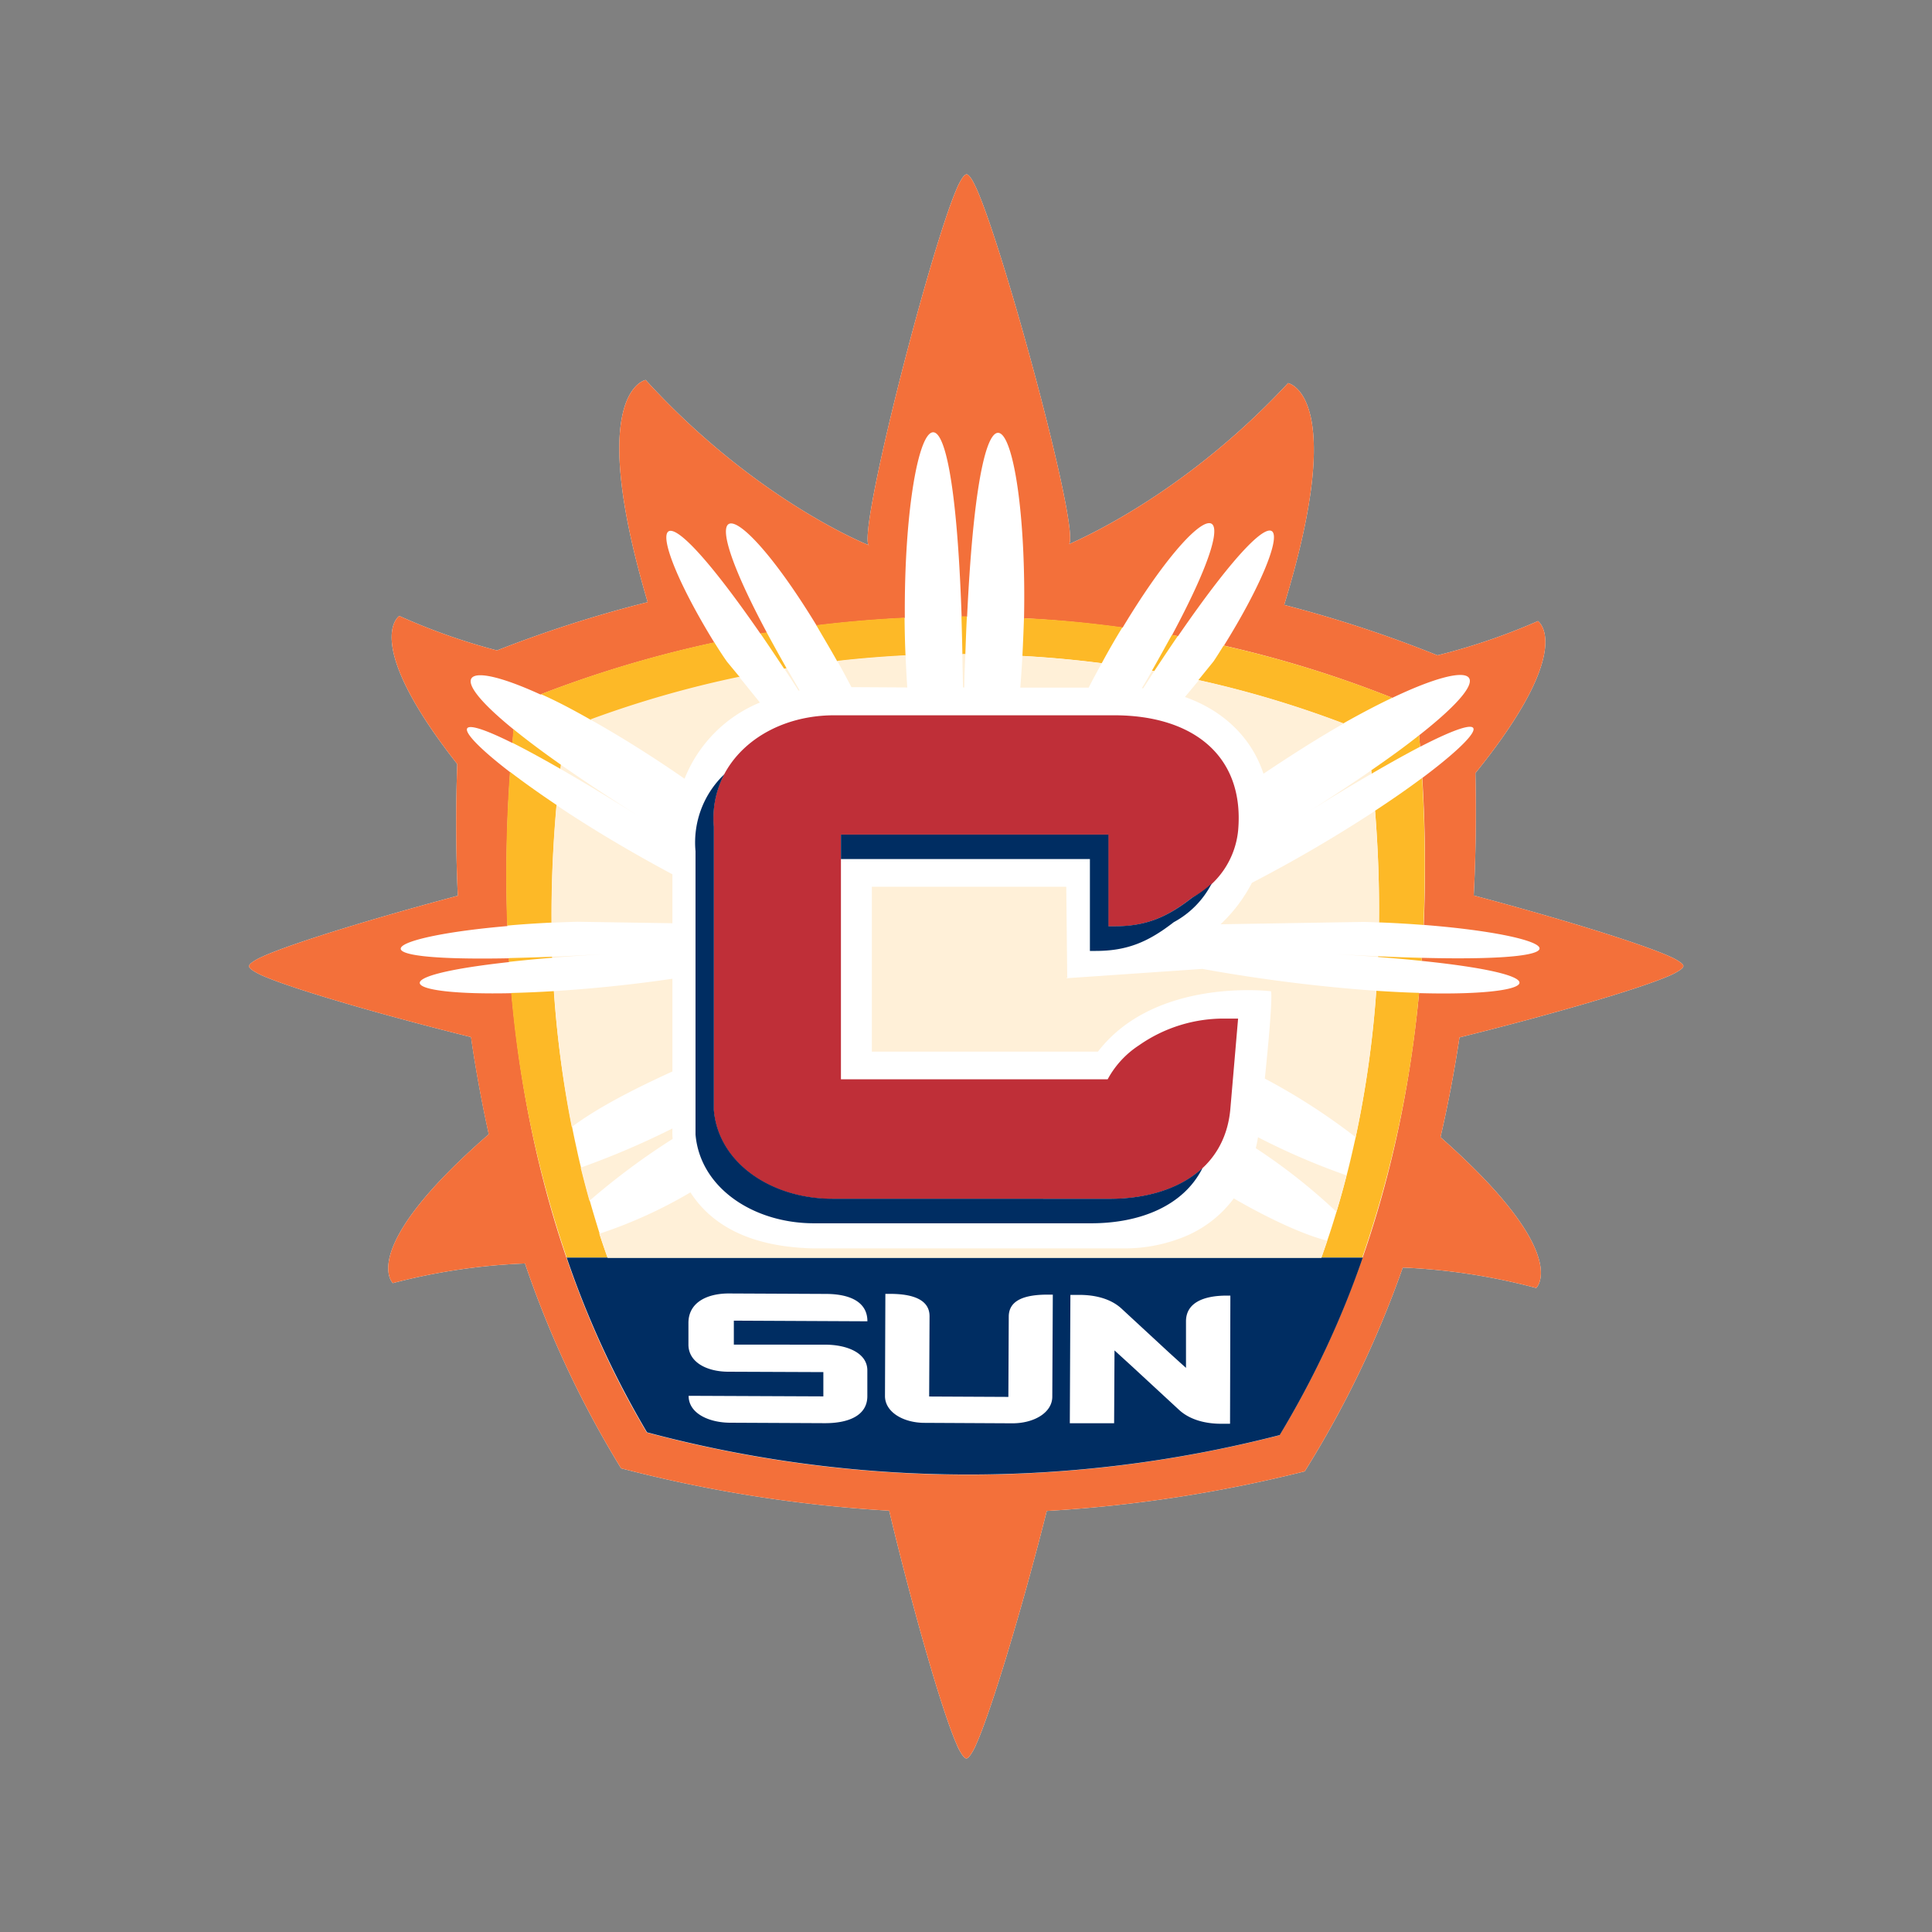 <svg xmlns="http://www.w3.org/2000/svg" viewBox="0 0 300 300"><rect x="0" y="0" width="300" height="300" fill="#808080" stroke="none"/><defs><style>.cls-1{fill:none;}.cls-2{fill:#fff;}.cls-3{fill:#f3703a;}.cls-4{fill:#fdb927;}.cls-5{fill:#002d62;}.cls-6{fill:#fff0d8;}.cls-7{fill:#bf2f38;}</style></defs><title>connecticut-sun</title><g id="Layer_2" data-name="Layer 2"><g id="wizards"><rect class="cls-1" width="300" height="300"/><path class="cls-2" d="M260.68,149.26a8.39,8.39,0,0,0-1.18-.64l-.53-.24h0c-5-2.17-18-6.11-30.13-9.33q.48-9.27.26-19c15.79-19.52,9.71-23.61,9.71-23.61a97.84,97.84,0,0,1-15.6,5.32,193.68,193.68,0,0,0-23.8-7.83c10-32.71.6-34.44.6-34.44-15.29,16.43-30.73,23.56-34,25,1.66-2.27-9.91-45-14.29-55h0s-.09-.22-.24-.52a10.45,10.45,0,0,0-.63-1.18c-.27-.41-.54-.72-.76-.72s-.53.34-.79.77a10.08,10.08,0,0,0-.74,1.46h0c-4.33,10-16.12,56.05-13.45,55.51a.68.68,0,0,1-.14,0l-.17-.2S117.34,77.72,100.26,59c0,0-9.42,1.65.31,34.5A191.8,191.8,0,0,0,77.17,101,96.68,96.68,0,0,1,62,95.64s-6,3.94,9,23q-.37,10.52.09,20.45c-12.1,3.22-25,7.13-30,9.3h0l-.52.24a7.85,7.85,0,0,0-1.18.64c-.4.26-.72.53-.72.76s.34.52.77.78a10.49,10.49,0,0,0,1.46.75h0c5.07,2.19,19.4,6.3,32.24,9.48.75,5.17,1.68,10.2,2.76,15.09C55.34,194,61,199.24,61,199.24a95.88,95.88,0,0,1,20.52-3.05A157.66,157.66,0,0,0,96.44,228a214.37,214.37,0,0,0,41.63,6.58c3.26,13.71,8,30.63,10.46,36.24h0a8.77,8.77,0,0,0,.74,1.46c.27.43.55.77.79.77s.49-.32.75-.72a8.73,8.73,0,0,0,.65-1.18c.13-.31.23-.53.23-.53h0c2.52-5.77,7.46-22.48,10.85-36a215.51,215.51,0,0,0,40.06-6.15,158.51,158.51,0,0,0,15.22-31.64A96.21,96.21,0,0,1,238.54,200s5.72-5.25-14.86-23.42q1.74-7.51,2.95-15.49c12.91-3.19,27.42-7.34,32.53-9.55h0a10.49,10.49,0,0,0,1.46-.75c.42-.26.77-.54.77-.78S261.08,149.52,260.68,149.26ZM165.75,84.53h0Z"/><path class="cls-3" d="M260.68,149.26a8.39,8.39,0,0,0-1.18-.64l-.53-.24h0c-5-2.17-18-6.11-30.13-9.33q.48-9.27.26-19c15.79-19.52,9.71-23.61,9.71-23.61a97.84,97.84,0,0,1-15.6,5.32,193.68,193.68,0,0,0-23.8-7.83c10-32.71.6-34.44.6-34.44-15.29,16.43-30.73,23.56-34,25,1.66-2.27-9.91-45-14.29-55h0s-.09-.22-.24-.52a10.45,10.45,0,0,0-.63-1.18c-.27-.41-.54-.72-.76-.72s-.53.34-.79.77a10.08,10.08,0,0,0-.74,1.46h0c-4.33,10-16.12,56.05-13.45,55.51a.68.68,0,0,1-.14,0l-.17-.2S117.34,77.72,100.26,59c0,0-9.42,1.65.31,34.5A191.8,191.8,0,0,0,77.17,101,96.68,96.68,0,0,1,62,95.64s-6,3.94,9,23q-.37,10.52.09,20.45c-12.1,3.22-25,7.13-30,9.3h0l-.53.24a7.85,7.85,0,0,0-1.18.64c-.4.26-.72.53-.72.76s.34.52.77.78a10.49,10.49,0,0,0,1.46.75h0c5.07,2.19,19.4,6.3,32.24,9.48.75,5.17,1.68,10.2,2.76,15.09C55.34,194,61,199.24,61,199.24a95.88,95.88,0,0,1,20.52-3.05A157.66,157.66,0,0,0,96.44,228a214.37,214.37,0,0,0,41.63,6.58c3.26,13.71,8,30.63,10.46,36.24h0a10.65,10.65,0,0,0,.74,1.46c.27.43.55.77.79.77s.49-.32.75-.72a8.73,8.73,0,0,0,.65-1.18c.13-.31.23-.53.23-.53h0c2.52-5.77,7.46-22.48,10.85-36a215.51,215.51,0,0,0,40.06-6.15,158.51,158.51,0,0,0,15.22-31.64A96.21,96.21,0,0,1,238.54,200s5.72-5.25-14.86-23.42q1.74-7.51,2.95-15.49c12.91-3.19,27.42-7.34,32.53-9.55h0a10.49,10.49,0,0,0,1.46-.75c.42-.26.77-.54.77-.78S261.08,149.52,260.68,149.26ZM165.75,84.53h0Zm55,64.2,0,.48c22.51,2.32,18,5.52-.4,5-2.55,26.75-10.27,49.93-21.68,68.66a193.53,193.53,0,0,1-98.24-.43c-11.15-18.68-18.64-41.71-21-68.22-16.92.38-20.83-2.58-.38-4.83,0-.2,0-.4,0-.59-25.47.5-19.1-3.39-.26-5a223.81,223.81,0,0,1,.43-23.89c-8.28-6.36-9.75-9.57.36-4.53.07-.7.13-1.39.19-2.1-11.16-9.07-7.37-10.71,4.15-5.44a179,179,0,0,1,27-8.06c-11.06-18-10.7-27.19,7.16-1.38l1-.16c-12.66-23.68-4.48-21.17,7.72-1.11q6.83-.84,13.7-1.17c-.21-29.8,7.27-46.14,8.82-.21h.85c2.17-45.83,9.44-29.47,8.84.26,5.12.26,10.23.76,15.31,1.45C186.67,76.93,195,74.35,182,98.61l.92.17c18.31-26.6,18.58-16.94,7.13,1.47a175.81,175.81,0,0,1,26.15,8.11c12.85-6.13,17.18-4.41,4.17,5.81,0,.61.1,1.2.14,1.79,12-6.18,10-2.39.34,4.84a218.43,218.43,0,0,1,.23,22.82C241.36,145.21,248.61,149.43,220.77,148.73Z"/><path class="cls-4" d="M87.1,118.75c-2.95-2.07-5.39-3.91-7.37-5.52-.06.71-.12,1.4-.19,2.1,2,1,4.5,2.36,7.49,4.07C87.05,119.19,87.07,119,87.1,118.75Zm6,72.77h0l0,0q-.78-2.48-1.5-5v0h0q-.72-2.55-1.36-5.15v0c-.26-1-.5-2.07-.72-3.11h0c-.24-1.06-.46-2.12-.67-3.18h0A163.56,163.56,0,0,1,86,153.9c-2.38.15-4.59.24-6.62.29A174.67,174.67,0,0,0,88,195.28h6.33C93.88,194,93.45,192.78,93.05,191.52ZM88,195.28c.3.86.6,1.71.91,2.57-.3-.85-.58-1.72-.87-2.57Zm23-95.55a179,179,0,0,0-27,8.06c2.29,1,4.9,2.37,7.76,4a163.08,163.08,0,0,1,23.12-6.63l-2-2.42C112.14,101.69,111.51,100.7,110.91,99.73ZM85.75,148.56c-2.46.1-4.7.16-6.74.21,0,.19,0,.39,0,.59,2-.22,4.25-.44,6.74-.64C85.76,148.66,85.76,148.61,85.75,148.56ZM86.43,125c-2.78-1.86-5.22-3.61-7.25-5.16a223.81,223.81,0,0,0-.43,23.89c2.16-.2,4.46-.35,6.91-.47Q85.6,134.37,86.43,125Zm129.74-16.66A175.81,175.81,0,0,0,190,100.25c-.5.8-1,1.62-1.57,2.46l-2.35,2.9a161.92,161.92,0,0,1,22.49,6.73C211.35,110.77,213.89,109.44,216.17,108.36Zm-37.31-4.2.37.07q1.94-2.94,3.66-5.45l-.92-.17C181,100.33,180,102.18,178.86,104.16Zm34.12,16c2.94-1.71,5.43-3.09,7.5-4.17,0-.59-.09-1.18-.14-1.79-2,1.61-4.5,3.42-7.42,5.44Zm-63.54-18.55h.46c.07-2.06.14-4,.24-5.88h-.85Q149.38,98.48,149.44,101.58Zm-31.37-3.23q1.73,2.52,3.68,5.47l.39-.06c-1.14-2-2.16-3.86-3.09-5.57Zm40.69,3.49q6.18.34,12.32,1.13,1.62-3,3.21-5.57C169.21,96.71,164.1,96.21,159,96,158.94,97.86,158.86,99.82,158.76,101.84Zm-32-4.76c1,1.73,2.13,3.6,3.24,5.59q5.28-.6,10.61-.87c-.09-2-.13-4-.15-5.89Q133.6,96.24,126.77,97.08Zm94.05,23.72c-2.08,1.56-4.54,3.27-7.29,5.08q.71,8.87.61,17.34c2.43.09,4.75.23,6.91.4A218.43,218.43,0,0,0,220.82,120.8ZM214,148.6c2.47.2,4.72.39,6.75.61l0-.48q-3.09-.07-6.78-.24Zm-.29,5.25a163.07,163.07,0,0,1-3.2,22.73h0c-.07.32-.14.61-.21.92q-1.2,5.46-2.77,10.67h0c-.46,1.5-.92,3-1.42,4.43h0c-.3.9-.61,1.78-.92,2.67h6.34a174.76,174.76,0,0,0,8.82-41.1C218.29,154.12,216.07,154,213.7,153.85Zm-2.14,41.43h0c-.34,1-.67,2-1,2.94C210.85,197.25,211.22,196.26,211.56,195.28Z"/><path class="cls-5" d="M88,195.28a144.41,144.41,0,0,0,12.47,27.13,193.53,193.53,0,0,0,98.24.43,143.75,143.75,0,0,0,12.9-27.56Zm40.14,13.52c3.3,0,6.55,1.24,6.54,4l0,4c0,2.87-2.68,4.2-6.61,4.19l-14.65-.07c-3.3,0-6.5-1.43-6.49-4.18l20.92.09,0-3.77L113.11,213c-3.3,0-6.23-1.44-6.21-4.25v-3.32c0-3.26,3-4.59,6.3-4.58l15,.07c3.89,0,6.5,1.31,6.49,4.25l-20.74-.1,0,3.72Zm35.26,8.07c0,2.5-2.86,4.15-6.21,4.14l-13.6-.07c-3.34,0-6.18-1.68-6.17-4.18l.06-15.85h.73c3.57,0,6.14.92,6.13,3.48l-.06,12.46,12.3.06.06-12.46c0-2.62,2.58-3.44,6.16-3.42h.68ZM191,221.08h-1.41c-1.4,0-4.38-.21-6.49-2.14l-7.29-6.74-2.75-2.51L173,221l-6.88,0,.09-19.93h1.41c1.49,0,4.47.22,6.54,2.14l7.3,6.75s1.61,1.47,2.7,2.44l0-7.22c0-2.82,2.6-4,6.35-4h.54Z"/><path class="cls-6" d="M140.88,106.75c-.11-1.68-.2-3.33-.26-5q-5.33.27-10.61.87c.73,1.31,1.46,2.66,2.2,4.08Zm8.86,0c0-1.8.1-3.52.16-5.18h-.46c0,1.66.07,3.37.09,5.17Zm33.88,85.4h0a24.59,24.59,0,0,1-9,1.7h-.14c-.77,0-1.24,0-1.24,0H127.17c-.88,0-1.71,0-2.51-.08h0c-.47,0-.92-.07-1.35-.1h0c-5.51-.53-9.41-2.17-12.17-4.27h0a16.36,16.36,0,0,1-3.93-4.25,72.59,72.59,0,0,1-14.12,6.42c.4,1.26.83,2.51,1.27,3.76H205.18c.31-.89.62-1.77.92-2.67-3.3-.83-8.44-3.06-14.52-6.57A18.06,18.06,0,0,1,183.62,192.15ZM171.08,103q-6.15-.8-12.32-1.13c-.09,1.61-.2,3.25-.33,4.91h10.62C169.73,105.44,170.4,104.19,171.08,103Zm18.48,40.52,22-.36c.87,0,1.73.05,2.57.09q.09-8.47-.61-17.34a218.72,218.72,0,0,1-19.12,11.17A23.89,23.89,0,0,1,189.56,143.49ZM213,120.13l-.06-.52c-3.18,2.2-6.91,4.66-11.24,7.37C206,124.26,209.76,122,213,120.13Zm-3.89,62.38c.43-1.64.83-3.32,1.2-5-.37,1.69-.78,3.36-1.2,5Zm-29.86-78.28-.37-.07c-.5.88-1,1.77-1.57,2.7l.21,0C178.09,106,178.66,105.09,179.23,104.23Zm17,15.88c4.47-3,8.64-5.63,12.41-7.77a161.92,161.92,0,0,0-22.49-6.73L184,108.23C190.09,110.38,194.38,114.66,196.18,120.11ZM165.59,151.9l.2-.2h-.07l-.15-14H135.38V163.3h35.11c8.89-11.6,26.85-9.38,26.85-9.38s.47,0-.94,13.56a97.45,97.45,0,0,1,14.1,9.1,163.07,163.07,0,0,0,3.2-22.73,253.43,253.43,0,0,1-27-3.4Zm-79.84-3.34c0,.05,0,.1,0,.16,2.61-.21,5.47-.41,8.64-.6C91.27,148.3,88.39,148.45,85.75,148.56Zm18.66-5.2v-7.6c-6.83-3.65-13-7.37-18-10.74q-.84,9.35-.77,18.26,1.95-.09,4-.15Zm0,8.62c-6.83,1-13,1.58-18.38,1.92A163.56,163.56,0,0,0,88.78,175c3.77-2.82,9.13-5.66,15.63-8.62ZM214,148.6v-.11q-3.31-.15-7.15-.37C209.41,148.27,211.78,148.43,214,148.6Zm-89.84-41.4-2-3.44-.39.06c.73,1.09,1.47,2.23,2.23,3.42ZM87.1,118.75c0,.22,0,.44-.07.65,3.48,2,7.64,4.51,12.54,7.58C94.68,123.91,90.55,121.17,87.1,118.75Zm17.31,56.78v-.3a126,126,0,0,1-14.24,6.08q.64,2.59,1.36,5.15a108,108,0,0,1,12.92-9.61A10.09,10.09,0,0,1,104.41,175.53ZM195,178.29a90.66,90.66,0,0,1,12.52,9.88q.84-2.79,1.57-5.66a107.89,107.89,0,0,1-13.75-5.92C195.25,177.18,195.13,177.74,195,178.29Zm-77-69.2-3.23-4a163.08,163.08,0,0,0-23.12,6.63c4.36,2.44,9.32,5.51,14.65,9.2A21.29,21.29,0,0,1,118,109.09Z"/><path class="cls-7" d="M185.12,139.39c-3.85,3-7.1,4.46-12.12,4.46h-.91V129.59H130.58v38H172a14.53,14.53,0,0,1,4.87-5.28,22.91,22.91,0,0,1,13.62-4.14h1.76l-1.2,14c-.84,9.63-9.11,14-18.79,14H129.22c-9.3,0-17.67-5.42-18.39-13.77l0-44c-.85-9.88,7.71-17.33,18.71-17.33H173c12.34,0,20.26,6.37,19.26,17.85A13.13,13.13,0,0,1,185.12,139.39Z"/><path class="cls-5" d="M169.24,147.66h.91c5,0,8.26-1.48,12.12-4.47a14.13,14.13,0,0,0,5.88-6,16.91,16.91,0,0,1-3,2.18c-3.85,3-7.1,4.46-12.12,4.46h-.91V129.59H130.58v3.8h38.66Zm-40,38.48c-9.3,0-17.67-5.42-18.39-13.77l0-44a14.61,14.61,0,0,1,1.62-8.14A14.63,14.63,0,0,0,108,132.18l0,44c.73,8.35,9.09,13.77,18.38,13.77h43.06c7.63,0,14.37-2.73,17.29-8.59-3.49,3.24-8.71,4.79-14.44,4.79Z"/></g></g></svg>